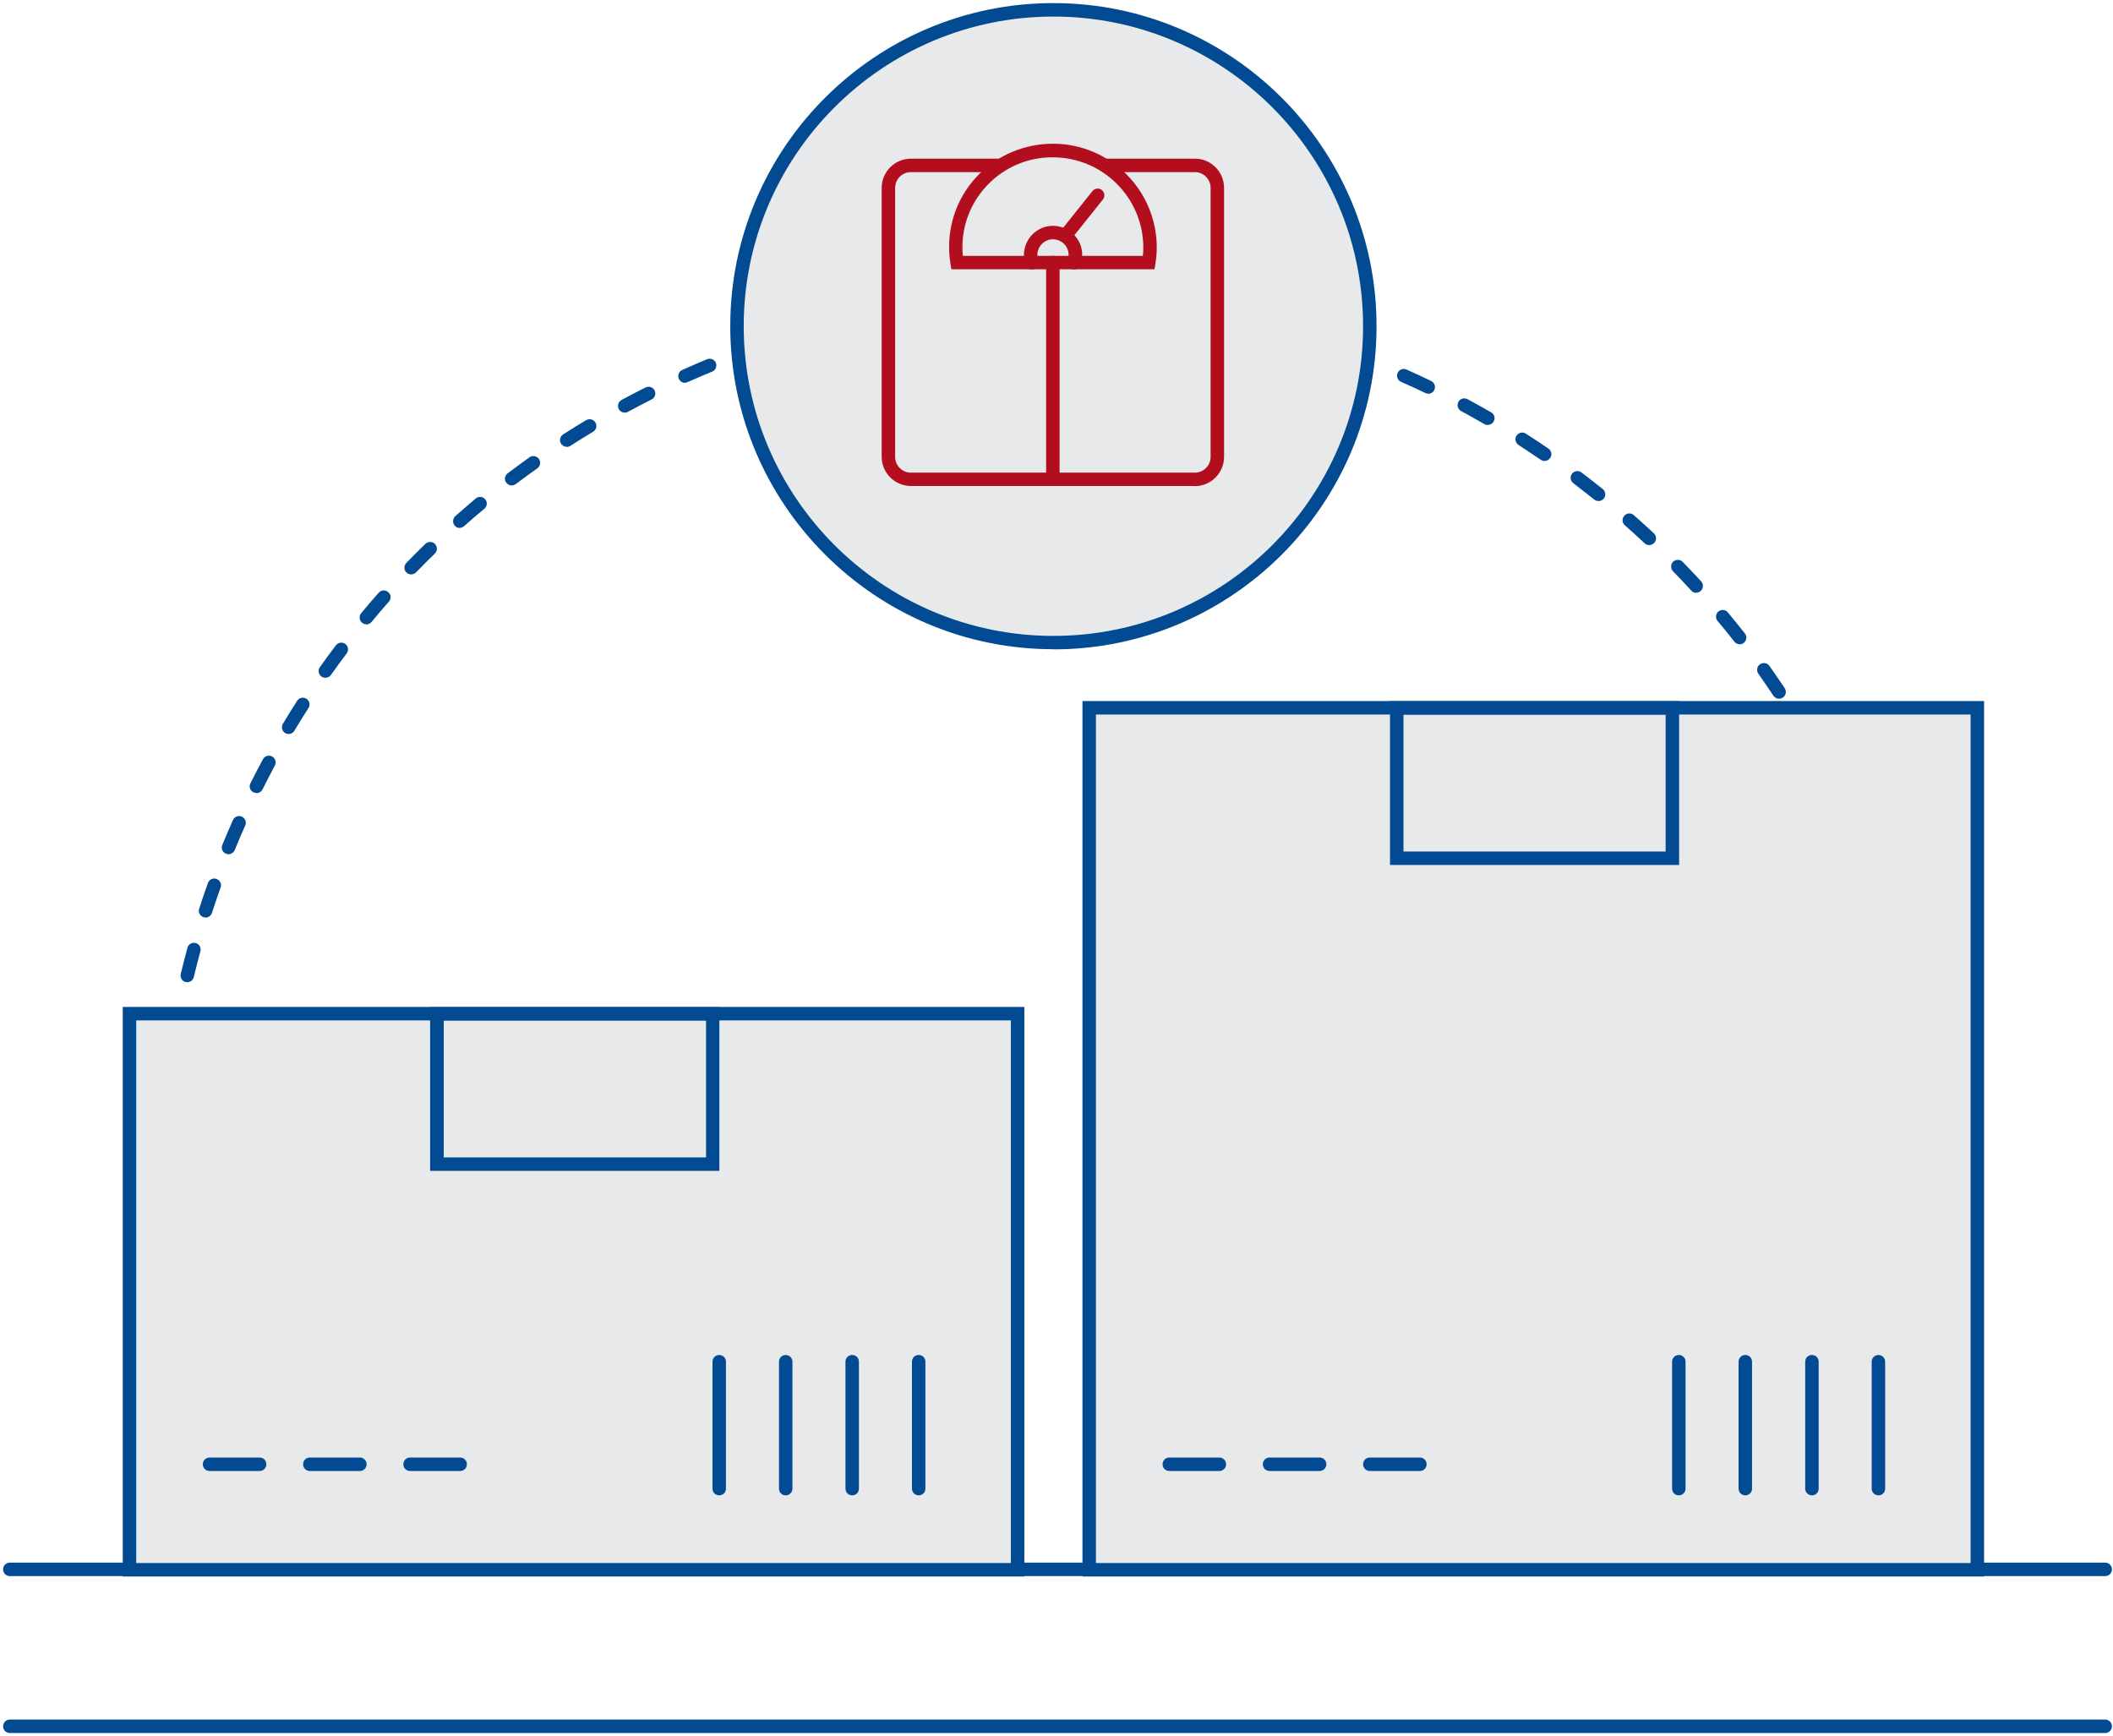 <svg id="a" data-name="Layer 1" xmlns="http://www.w3.org/2000/svg" xmlns:xlink="http://www.w3.org/1999/xlink" viewBox="0 0 157 129">
            <g id="g" data-name="Path 134393">
              <path d="M136.51,117.12c-.07,0-.15-.02-.22-.05-.25-.12-.35-.42-.23-.67l.18-.37c.12-.25.42-.35.67-.23.25.12.35.42.23.67l-.18.37c-.09.18-.26.28-.45.28ZM18.66,116.85c-.19,0-.36-.1-.45-.28-.29-.61-.58-1.22-.85-1.83-.11-.25,0-.55.25-.66.25-.12.55,0,.66.25.27.6.55,1.2.84,1.8.12.25.02.55-.23.67-.07.03-.14.05-.22.05ZM137.93,114.02c-.07,0-.13-.01-.2-.04-.25-.11-.37-.4-.26-.66.26-.61.51-1.22.75-1.83.1-.26.39-.39.65-.28.26.1.38.39.28.65-.24.62-.5,1.25-.76,1.87-.08.19-.27.3-.46.3ZM16.65,112.27c-.2,0-.39-.12-.46-.32-.25-.63-.48-1.26-.71-1.89-.09-.26.04-.55.3-.64.26-.09.55.04.64.3.22.62.46,1.24.7,1.86.1.26-.02.55-.28.65-.06.02-.12.04-.18.04ZM139.71,109.36c-.05,0-.11,0-.16-.03-.26-.09-.4-.37-.31-.63.21-.63.42-1.26.61-1.89.08-.26.36-.42.62-.33.26.08.41.36.33.62-.2.64-.4,1.28-.62,1.92-.07.21-.27.34-.47.34ZM14.99,107.55c-.21,0-.41-.14-.48-.35-.2-.64-.39-1.29-.57-1.93-.07-.27.08-.54.35-.62s.54.08.61.35c.18.64.36,1.27.56,1.91.08.26-.07.54-.33.62-.05.02-.1.02-.15.02ZM141.14,104.57s-.08,0-.12-.02c-.27-.07-.43-.34-.36-.61.17-.64.32-1.29.46-1.93.06-.27.33-.44.6-.38.27.06.44.33.38.6-.15.66-.3,1.31-.47,1.96-.06.23-.26.38-.48.38ZM13.7,102.72c-.23,0-.43-.16-.49-.39-.15-.66-.29-1.31-.41-1.97-.05-.27.12-.53.4-.59.27-.05.53.12.59.4.13.65.26,1.3.41,1.94.06.27-.11.54-.38.6-.04,0-.07.01-.11.01ZM142.2,99.68s-.06,0-.09,0c-.27-.05-.45-.31-.41-.58.12-.65.22-1.31.31-1.96.04-.27.3-.46.57-.42.27.04.46.29.42.57-.1.66-.2,1.33-.32,1.99-.04.24-.25.41-.49.41ZM12.78,97.81c-.24,0-.46-.18-.49-.43-.1-.67-.19-1.33-.26-2-.03-.27.17-.52.44-.55.28-.03.52.17.55.44.08.66.16,1.31.26,1.97.04.27-.15.53-.42.57-.02,0-.05,0-.07,0ZM142.88,94.73s-.03,0-.05,0c-.28-.03-.48-.27-.45-.55.07-.66.12-1.32.17-1.98.02-.27.24-.49.53-.46.28.02.48.26.46.53-.05.67-.1,1.34-.17,2.01-.03.26-.24.45-.5.45ZM12.24,92.84c-.26,0-.48-.2-.5-.47-.05-.67-.08-1.34-.11-2.01-.01-.28.2-.51.48-.52.28.01.51.2.52.48.03.66.06,1.32.11,1.98.02.28-.19.51-.46.53-.01,0-.02,0-.03,0ZM143.18,89.74h-.01c-.28,0-.5-.24-.49-.51.01-.48.02-.96.02-1.44v-.54c0-.28.22-.5.49-.5h0c.27,0,.5.22.5.5v.55c0,.49,0,.98-.01,1.46,0,.27-.23.49-.5.49ZM12.09,87.84h0c-.28,0-.5-.23-.5-.5,0-.67.02-1.34.05-2.02.01-.28.26-.47.52-.48.28.01.49.24.48.52-.03.66-.04,1.32-.05,1.99,0,.27-.23.5-.5.5ZM143.1,84.74c-.26,0-.48-.21-.5-.47-.04-.66-.08-1.32-.14-1.98-.02-.28.18-.52.46-.54.27-.02.52.18.54.46.06.67.1,1.34.14,2.01.02.28-.2.51-.47.53,0,0-.02,0-.03,0ZM12.32,82.84s-.03,0-.04,0c-.28-.02-.48-.26-.46-.54.06-.67.12-1.34.2-2.01.03-.27.28-.47.55-.44.27.03.47.28.44.55-.07.66-.14,1.32-.2,1.98-.02.26-.24.46-.5.46ZM142.64,79.76c-.25,0-.46-.18-.5-.43-.09-.66-.18-1.31-.29-1.96-.04-.27.14-.53.41-.57.27-.05.53.14.57.41.11.66.21,1.33.29,1.99.04.27-.16.53-.43.56-.02,0-.04,0-.07,0ZM12.93,77.88s-.05,0-.08,0c-.27-.04-.46-.3-.41-.57.11-.66.23-1.33.35-1.99.05-.27.31-.45.59-.4.27.05.45.31.4.59-.13.65-.24,1.3-.35,1.96-.04.25-.25.42-.49.42ZM141.8,74.84c-.23,0-.44-.16-.49-.4-.14-.65-.28-1.29-.44-1.94-.06-.27.1-.54.37-.6.27-.06.54.1.6.37.16.65.31,1.31.44,1.97.06.27-.12.54-.39.59-.03,0-.07.01-.1.01ZM13.92,72.98s-.08,0-.12-.01c-.27-.06-.43-.33-.37-.6.16-.65.32-1.3.5-1.95.07-.27.35-.42.61-.35.27.07.42.35.35.61-.17.64-.34,1.28-.49,1.92-.06.23-.26.38-.49.38ZM140.59,69.98c-.22,0-.42-.14-.48-.36-.18-.63-.38-1.27-.58-1.9-.08-.26.06-.54.32-.63.26-.08.54.06.63.32.21.64.41,1.28.59,1.93.08.27-.08.54-.34.62-.05.01-.09.02-.14.02ZM15.27,68.17c-.05,0-.1,0-.15-.02-.26-.08-.41-.37-.32-.63.21-.64.42-1.28.65-1.91.09-.26.38-.4.64-.3.26.09.4.38.3.64-.22.62-.44,1.25-.64,1.88-.07.21-.26.35-.48.35ZM139.01,65.24c-.2,0-.39-.12-.47-.32-.23-.62-.48-1.23-.73-1.85-.1-.26.02-.55.27-.65.26-.1.55.02.65.27.26.62.5,1.25.74,1.88.1.26-.03.55-.29.64-.06.02-.12.03-.18.03ZM16.98,63.47c-.06,0-.13-.01-.19-.04-.26-.1-.38-.4-.27-.65.25-.62.52-1.24.79-1.85.11-.25.41-.37.66-.25.25.11.37.41.25.66-.27.6-.53,1.21-.78,1.82-.08.19-.27.31-.46.31ZM137.07,60.63c-.19,0-.37-.11-.45-.29-.14-.3-.28-.6-.43-.9-.14-.3-.29-.59-.44-.89-.12-.25-.02-.55.22-.67.25-.12.55-.03.67.22.15.3.3.6.44.9.15.3.29.61.43.92.12.25,0,.55-.24.66-.07.03-.14.05-.21.05ZM19.05,58.92c-.08,0-.15-.02-.22-.05-.25-.12-.35-.42-.22-.67.3-.6.61-1.2.93-1.79.13-.24.43-.33.68-.2.24.13.33.43.2.68-.31.58-.62,1.17-.91,1.76-.09.18-.26.28-.45.28ZM134.79,56.18c-.17,0-.34-.09-.44-.26-.32-.58-.66-1.15-1-1.72-.14-.24-.07-.54.17-.69.24-.14.54-.07.69.17.34.57.68,1.15,1.01,1.74.13.24.05.55-.19.68-.08.04-.16.06-.24.06ZM21.45,54.54c-.09,0-.18-.02-.26-.07-.24-.14-.31-.45-.17-.69.34-.57.7-1.15,1.06-1.71.15-.23.46-.3.69-.15.23.15.3.46.15.69-.36.56-.71,1.12-1.05,1.69-.09.16-.26.24-.43.24ZM132.19,51.92c-.16,0-.32-.08-.42-.22-.37-.55-.74-1.1-1.12-1.64-.16-.23-.11-.54.12-.7.22-.16.54-.11.7.12.39.55.77,1.1,1.14,1.66.15.23.09.54-.14.69-.08.06-.18.08-.28.08ZM24.18,50.36c-.1,0-.2-.03-.29-.09-.23-.16-.28-.47-.12-.7.39-.55.78-1.09,1.19-1.62.17-.22.48-.26.7-.1.22.17.26.48.1.7-.4.53-.79,1.06-1.17,1.6-.1.14-.25.21-.41.21ZM129.26,47.87c-.15,0-.3-.07-.39-.19-.41-.52-.82-1.04-1.25-1.54-.18-.21-.15-.53.06-.7.21-.18.53-.15.7.06.43.52.85,1.04,1.27,1.57.17.22.13.53-.09.7-.09.07-.2.11-.31.11ZM27.22,46.39c-.11,0-.23-.04-.32-.12-.21-.18-.24-.49-.07-.7.43-.52.86-1.03,1.31-1.53.18-.21.5-.23.71-.04.21.18.23.5.04.71-.44.5-.87,1-1.29,1.51-.1.12-.24.18-.39.18ZM126.04,44.05c-.14,0-.27-.05-.37-.16-.45-.49-.9-.97-1.36-1.44-.19-.2-.19-.51,0-.71.2-.19.51-.19.71,0,.47.48.93.97,1.38,1.46.19.2.17.52-.03.71-.1.09-.22.13-.34.13ZM30.55,42.68c-.13,0-.25-.05-.35-.14-.2-.19-.2-.51-.01-.71.47-.48.94-.96,1.42-1.42.2-.19.52-.19.71.01.19.2.19.51-.01.71-.47.46-.94.93-1.4,1.4-.1.1-.23.15-.36.15ZM122.53,40.5c-.12,0-.25-.04-.34-.14-.48-.45-.97-.9-1.46-1.33-.21-.18-.23-.5-.04-.71.18-.21.5-.23.71-.04.5.44,1,.89,1.49,1.35.2.19.21.51.02.71-.1.1-.23.16-.36.16ZM34.16,39.23c-.14,0-.28-.06-.37-.17-.18-.21-.16-.52.04-.71.5-.44,1.01-.88,1.52-1.31.21-.18.53-.15.7.06.18.21.15.53-.06.7-.51.42-1.01.85-1.5,1.29-.1.08-.21.13-.33.13ZM118.77,37.23c-.11,0-.22-.04-.31-.11-.52-.41-1.04-.82-1.56-1.22-.22-.17-.26-.48-.1-.7.17-.22.48-.26.7-.1.53.4,1.06.82,1.59,1.24.21.17.25.49.08.7-.1.12-.24.19-.39.19ZM38.02,36.07c-.15,0-.3-.07-.4-.2-.17-.22-.12-.53.1-.7.53-.4,1.08-.8,1.62-1.19.23-.16.54-.11.7.12.16.22.11.54-.12.7-.54.38-1.07.78-1.6,1.17-.09.07-.2.1-.3.1ZM114.76,34.25c-.1,0-.2-.03-.28-.09-.55-.37-1.1-.74-1.65-1.1-.23-.15-.3-.46-.15-.69.15-.23.46-.3.69-.15.57.36,1.12.73,1.68,1.11.23.16.29.47.13.7-.1.14-.25.22-.41.22ZM42.11,33.2c-.16,0-.33-.08-.42-.23-.15-.23-.08-.54.15-.69.56-.36,1.13-.72,1.71-1.06.24-.14.54-.07.69.17.14.24.07.54-.17.69-.57.34-1.13.69-1.69,1.05-.08.05-.18.08-.27.08ZM110.54,31.58c-.09,0-.17-.02-.25-.07-.57-.33-1.15-.65-1.73-.97-.24-.13-.33-.43-.2-.68.13-.24.44-.33.68-.2.59.32,1.18.65,1.76.98.24.14.32.44.18.68-.09.16-.26.25-.43.25ZM46.42,30.66c-.18,0-.35-.09-.44-.26-.13-.24-.04-.55.2-.68.59-.32,1.18-.63,1.79-.93.25-.12.55-.02.67.22.12.25.02.55-.22.67-.59.3-1.18.6-1.76.92-.08.04-.16.06-.24.06ZM106.12,29.25c-.07,0-.15-.02-.22-.05-.6-.29-1.2-.57-1.8-.83-.25-.11-.37-.41-.25-.66.11-.25.41-.37.66-.25.61.27,1.22.55,1.83.85.25.12.35.42.23.67-.09.18-.26.28-.45.28ZM50.9,28.45c-.19,0-.37-.11-.46-.3-.11-.25,0-.55.25-.66.62-.28,1.23-.54,1.85-.8.26-.1.55.02.65.27.1.26-.02.55-.27.65-.61.25-1.22.51-1.82.78-.07.03-.14.04-.2.04ZM101.54,27.25c-.06,0-.12-.01-.18-.03-.62-.24-1.24-.47-1.86-.69-.26-.09-.4-.38-.3-.64.09-.26.38-.39.64-.3.63.23,1.26.46,1.89.71.26.1.38.39.28.65-.08.2-.27.32-.47.32ZM55.54,26.58c-.21,0-.4-.13-.47-.33-.09-.26.04-.55.3-.64.63-.23,1.27-.45,1.91-.65.26-.08.54.06.63.32.09.26-.06.54-.32.63-.63.2-1.25.42-1.88.64-.06.02-.11.03-.17.03ZM96.82,25.61s-.1,0-.15-.02c-.63-.19-1.27-.38-1.91-.55-.27-.07-.42-.35-.35-.61.07-.27.35-.42.61-.35.65.18,1.29.36,1.94.56.26.08.41.36.33.62-.07.22-.26.35-.48.35ZM60.3,25.07c-.22,0-.42-.15-.48-.37-.07-.27.08-.54.35-.61.65-.18,1.3-.35,1.95-.51.27-.07.54.1.6.37.06.27-.1.54-.37.6-.64.16-1.28.32-1.92.5-.04.01-.09.02-.13.02ZM91.99,24.33s-.07,0-.11-.01c-.64-.15-1.29-.28-1.94-.41-.27-.05-.45-.31-.4-.59.05-.27.32-.45.59-.4.66.13,1.32.26,1.97.41.27.06.44.33.38.6-.05.23-.26.39-.49.39ZM65.17,23.93c-.23,0-.44-.17-.49-.4-.05-.27.12-.53.4-.59.66-.13,1.32-.25,1.98-.35.27-.04.53.14.57.41s-.14.53-.41.57c-.65.11-1.3.22-1.95.35-.03,0-.06,0-.1,0ZM87.07,23.42s-.05,0-.07,0c-.66-.1-1.31-.18-1.97-.26-.27-.03-.47-.28-.44-.55.03-.27.29-.47.55-.44.67.08,1.33.16,2,.26.27.04.46.29.42.57-.04.25-.25.43-.49.43ZM70.11,23.16c-.25,0-.47-.19-.5-.44-.03-.27.17-.52.44-.55.67-.08,1.34-.14,2.01-.2.28-.02.52.18.54.46.02.27-.18.52-.46.54-.66.06-1.32.12-1.97.2-.02,0-.04,0-.06,0ZM82.1,22.88s-.02,0-.04,0c-.66-.05-1.32-.08-1.98-.11-.28-.01-.49-.24-.48-.52.01-.28.25-.5.52-.48.67.03,1.34.06,2.02.11.28.02.48.26.46.53-.02.26-.24.47-.5.47ZM75.1,22.78c-.27,0-.49-.21-.5-.48-.01-.28.2-.51.48-.52.67-.03,1.34-.04,2.02-.05.29,0,.5.22.5.5,0,.28-.22.5-.5.5-.66,0-1.32.02-1.98.05,0,0-.01,0-.02,0Z" style="fill: #024a91;"/>
            </g>
            <g id="h" data-name="Path 134394">
              <path d="M101.78,24.24c0,12.98-10.52,23.51-23.51,23.51s-23.51-10.52-23.51-23.51S65.29.73,78.27.73h0c12.98,0,23.51,10.53,23.51,23.51" style="fill: #e8e9eb;"/>
            </g>
            <g id="i" data-name="Ellipse 22">
              <path d="M78.27,48.24c-13.24,0-24.01-10.77-24.01-24.01S65.03.23,78.27.23s24.01,10.77,24.01,24.01-10.77,24.01-24.01,24.01ZM78.27,1.23c-12.69,0-23.01,10.32-23.01,23.01s10.32,23.01,23.01,23.01,23.01-10.32,23.01-23.01S90.96,1.23,78.27,1.23Z" style="fill: #024a91;"/>
            </g>
            <g id="j" data-name="Path 134395">
              <path d="M88.78,36.11h-21.1c-1.19,0-2.17-.97-2.17-2.17V13.96c0-1.19.97-2.17,2.17-2.17h6.66c.28,0,.5.22.5.5s-.22.5-.5.5h-6.66c-.64,0-1.17.52-1.17,1.17v19.99c0,.64.52,1.17,1.17,1.17h21.1c.64,0,1.17-.52,1.17-1.17V13.96c0-.64-.52-1.17-1.16-1.17h-6.66c-.28,0-.5-.22-.5-.5s.22-.5.5-.5h6.66c1.19,0,2.16.97,2.16,2.17v19.99c0,1.19-.97,2.17-2.17,2.17Z" style="fill: #b30e1e;"/>
            </g>
            <g id="k" data-name="Line 41147">
              <path d="M156.42,117.11H.73c-.28,0-.5-.22-.5-.5s.22-.5.5-.5h155.69c.28,0,.5.22.5.5s-.22.5-.5.5Z" style="fill: #024a91;"/>
            </g>
            <g id="l" data-name="Line 41148">
              <path d="M156.42,128.77H.73c-.28,0-.5-.22-.5-.5s.22-.5.5-.5h155.69c.28,0,.5.22.5.5s-.22.5-.5.5Z" style="fill: #024a91;"/>
            </g>
            <g id="m" data-name="Rectangle 8793">
              <rect x="9.62" y="75.33" width="65.99" height="41.32" style="fill: #e8e9eb;"/>
            </g>
            <g id="n" data-name="Rectangle 8794">
              <path d="M76.11,117.14H9.12v-42.32h66.99v42.32ZM10.12,116.14h64.99v-40.32H10.12v40.32Z" style="fill: #024a91;"/>
            </g>
            <g id="o" data-name="Rectangle 8795">
              <path d="M53.45,87h-21.49v-12.17h21.49v12.17ZM32.97,86h19.49v-10.17h-19.49v10.17Z" style="fill: #024a91;"/>
            </g>
            <g id="p" data-name="Line 41149">
              <path d="M19.29,109.3h-3.72c-.28,0-.5-.22-.5-.5s.22-.5.5-.5h3.72c.28,0,.5.22.5.5s-.22.5-.5.5Z" style="fill: #024a91;"/>
            </g>
            <g id="q" data-name="Line 41150">
              <path d="M26.74,109.3h-3.72c-.28,0-.5-.22-.5-.5s.22-.5.5-.5h3.72c.28,0,.5.22.5.5s-.22.5-.5.5Z" style="fill: #024a91;"/>
            </g>
            <g id="r" data-name="Line 41151">
              <path d="M34.19,109.3h-3.72c-.28,0-.5-.22-.5-.5s.22-.5.5-.5h3.72c.28,0,.5.22.5.5s-.22.5-.5.5Z" style="fill: #024a91;"/>
            </g>
            <g id="s" data-name="Line 41152">
              <path d="M58.38,111.11c-.28,0-.5-.22-.5-.5v-9.43c0-.28.22-.5.5-.5s.5.22.5.5v9.43c0,.28-.22.5-.5.5Z" style="fill: #024a91;"/>
            </g>
            <g id="t" data-name="Line 41153">
              <path d="M53.44,111.11c-.28,0-.5-.22-.5-.5v-9.43c0-.28.22-.5.5-.5s.5.22.5.5v9.43c0,.28-.22.5-.5.5Z" style="fill: #024a91;"/>
            </g>
            <g id="u" data-name="Line 41154">
              <path d="M63.32,111.11c-.28,0-.5-.22-.5-.5v-9.43c0-.28.22-.5.5-.5s.5.22.5.5v9.43c0,.28-.22.5-.5.5Z" style="fill: #024a91;"/>
            </g>
            <g id="v" data-name="Line 41155">
              <path d="M68.26,111.11c-.28,0-.5-.22-.5-.5v-9.43c0-.28.22-.5.5-.5s.5.22.5.5v9.43c0,.28-.22.5-.5.5Z" style="fill: #024a91;"/>
            </g>
            <g id="w" data-name="Rectangle 8796">
              <rect x="80.93" y="52.59" width="65.99" height="64.05" style="fill: #e8e9eb;"/>
            </g>
            <g id="x" data-name="Rectangle 8797">
              <path d="M147.42,117.14h-66.99V52.09h66.99v65.05ZM81.43,116.14h64.99v-63.05h-64.99v63.05Z" style="fill: #024a91;"/>
            </g>
            <g id="y" data-name="Rectangle 8798">
              <path d="M124.76,64.27h-21.48v-12.17h21.48v12.17ZM104.28,63.27h19.48v-10.17h-19.48v10.17Z" style="fill: #024a91;"/>
            </g>
            <g id="z" data-name="Line 41156">
              <path d="M90.6,109.3h-3.72c-.28,0-.5-.22-.5-.5s.22-.5.5-.5h3.72c.28,0,.5.22.5.5s-.22.5-.5.5Z" style="fill: #024a91;"/>
            </g>
            <g id="aa" data-name="Line 41157">
              <path d="M98.05,109.3h-3.72c-.28,0-.5-.22-.5-.5s.22-.5.5-.5h3.72c.28,0,.5.22.5.5s-.22.5-.5.5Z" style="fill: #024a91;"/>
            </g>
            <g id="ab" data-name="Line 41158">
              <path d="M105.5,109.3h-3.72c-.28,0-.5-.22-.5-.5s.22-.5.5-.5h3.72c.28,0,.5.22.5.5s-.22.5-.5.5Z" style="fill: #024a91;"/>
            </g>
            <g id="ac" data-name="Line 41159">
              <path d="M129.68,111.11c-.28,0-.5-.22-.5-.5v-9.43c0-.28.22-.5.5-.5s.5.22.5.5v9.43c0,.28-.22.5-.5.5Z" style="fill: #024a91;"/>
            </g>
            <g id="ad" data-name="Line 41160">
              <path d="M124.74,111.11c-.28,0-.5-.22-.5-.5v-9.43c0-.28.22-.5.5-.5s.5.22.5.5v9.43c0,.28-.22.5-.5.5Z" style="fill: #024a91;"/>
            </g>
            <g id="ae" data-name="Line 41161">
              <path d="M134.63,111.11c-.28,0-.5-.22-.5-.5v-9.43c0-.28.22-.5.5-.5s.5.22.5.5v9.43c0,.28-.22.5-.5.5Z" style="fill: #024a91;"/>
            </g>
            <g id="af" data-name="Line 41162">
              <path d="M139.57,111.11c-.28,0-.5-.22-.5-.5v-9.43c0-.28.22-.5.5-.5s.5.22.5.5v9.43c0,.28-.22.5-.5.5Z" style="fill: #024a91;"/>
            </g>
            <g id="ag" data-name="Path 134396">
              <path d="M85.79,20.01h-15.1l-.07-.42c-.07-.43-.1-.86-.1-1.3.03-4.23,3.46-7.61,7.72-7.61,4.25,0,7.71,3.46,7.71,7.72,0,.4-.04.8-.1,1.19l-.07.42ZM71.55,19.01h13.37c.02-.21.03-.41.03-.61,0-3.7-3.01-6.71-6.72-6.71h-.05c-3.65,0-6.64,2.96-6.67,6.62,0,.24,0,.47.03.71Z" style="fill: #b30e1e;"/>
            </g>
            <g id="ah" data-name="Line 41163">
              <path d="M79.34,17.79c-.11,0-.22-.04-.31-.11-.22-.17-.25-.49-.08-.7l2.22-2.78c.17-.22.49-.25.7-.08.22.17.25.49.08.7l-2.22,2.78c-.1.12-.24.19-.39.19Z" style="fill: #b30e1e;"/>
            </g>
            <g id="ai" data-name="Path 134397">
              <path d="M79.8,20.01c-.06,0-.12,0-.17-.03-.26-.1-.39-.38-.3-.64.05-.13.07-.27.07-.41,0-.31-.13-.6-.35-.82-.22-.21-.51-.33-.81-.33h-.01c-.64,0-1.16.54-1.15,1.18,0,.13.02.26.07.39.09.26-.04.55-.3.64-.26.09-.55-.04-.64-.3-.08-.23-.13-.48-.13-.72,0-.58.21-1.12.62-1.54.4-.41.95-.65,1.52-.65.58,0,1.12.21,1.54.62.41.4.65.95.65,1.52,0,.26-.04.52-.13.77-.07.2-.27.33-.47.33Z" style="fill: #b30e1e;"/>
            </g>
            <g id="aj" data-name="Line 41164">
              <path d="M78.23,36.11c-.28,0-.5-.22-.5-.5v-16.1c0-.28.22-.5.5-.5s.5.22.5.5v16.1c0,.28-.22.5-.5.5Z" style="fill: #b30e1e;"/>
            </g>
</svg>